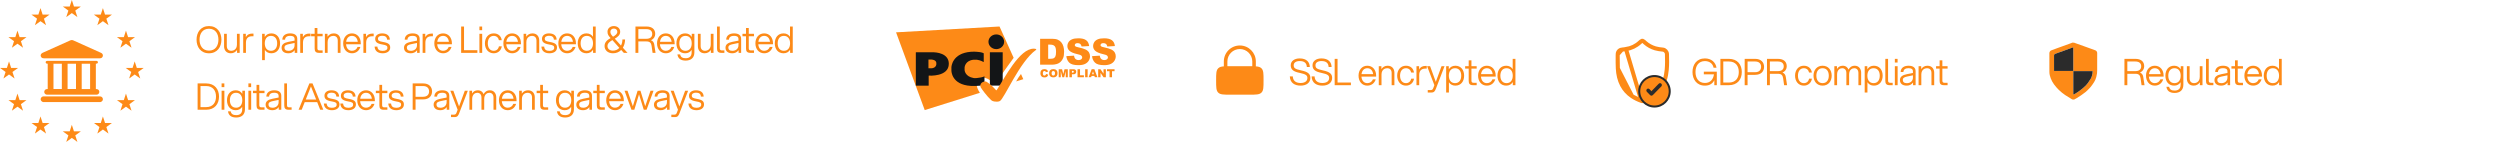 <svg width="615" height="35" viewBox="0 0 615 35" fill="none" xmlns="http://www.w3.org/2000/svg">
<path d="M51.411 13.108C49.368 13.108 48.351 11.551 48.351 9.76C48.351 7.969 49.368 6.412 51.411 6.412C53.445 6.412 54.471 7.969 54.471 9.76C54.471 11.551 53.445 13.108 51.411 13.108ZM49.089 9.76C49.089 11.218 49.818 12.451 51.411 12.451C52.995 12.451 53.733 11.218 53.733 9.76C53.733 8.302 52.995 7.069 51.411 7.069C49.818 7.069 49.089 8.302 49.089 9.76ZM55.794 11.317C55.794 12.037 56.163 12.496 56.91 12.496C57.352 12.496 58.288 12.226 58.288 10.939V8.32H58.962V13H58.315V12.28C58.008 12.748 57.505 13.108 56.785 13.108C55.623 13.108 55.12 12.271 55.12 11.389V8.32H55.794V11.317ZM59.827 13V8.32H60.475V9.148C60.853 8.446 61.429 8.266 62.005 8.266H62.356V8.923H61.978C61.186 8.923 60.511 9.301 60.502 10.489V13H59.827ZM64.477 8.32H65.125V9.094C65.458 8.545 65.998 8.212 66.736 8.212C68.131 8.212 68.896 9.265 68.896 10.66C68.896 12.055 68.131 13.108 66.736 13.108C66.016 13.108 65.485 12.793 65.152 12.271V14.8H64.477V8.32ZM65.134 10.66C65.134 11.713 65.638 12.496 66.664 12.496C67.681 12.496 68.185 11.713 68.185 10.66C68.185 9.607 67.681 8.824 66.664 8.824C65.638 8.824 65.134 9.607 65.134 10.66ZM72.496 13V12.343C72.091 12.91 71.524 13.108 70.939 13.108C69.895 13.108 69.274 12.604 69.274 11.74C69.274 10.921 69.895 10.498 70.966 10.291L72.469 9.994V9.625C72.469 9.031 72.073 8.815 71.38 8.815C70.786 8.815 70.156 9.013 70.12 9.76H69.445C69.472 8.644 70.39 8.212 71.38 8.212C72.568 8.212 73.126 8.734 73.126 9.562V13H72.496ZM69.976 11.722C69.976 12.181 70.273 12.505 70.966 12.505C71.713 12.505 72.469 12.082 72.469 11.11V10.57L71.056 10.867C70.39 11.011 69.976 11.173 69.976 11.722ZM73.856 13V8.32H74.504V9.148C74.882 8.446 75.458 8.266 76.034 8.266H76.385V8.923H76.007C75.215 8.923 74.54 9.301 74.531 10.489V13H73.856ZM77.405 6.88H78.08V8.32H79.367V8.914H78.08V11.857C78.08 12.226 78.215 12.406 78.593 12.406H79.367V13H78.476C77.657 13 77.405 12.631 77.405 11.929V8.914H76.532V8.32H77.405V6.88ZM83.089 10.003C83.089 9.283 82.72 8.824 81.973 8.824C81.532 8.824 80.596 9.094 80.596 10.381V13H79.921V8.32H80.569V9.04C80.875 8.572 81.379 8.212 82.099 8.212C83.26 8.212 83.764 9.049 83.764 9.931V13H83.089V10.003ZM86.581 13.108C85.258 13.108 84.421 12.055 84.421 10.66C84.421 9.265 85.258 8.212 86.581 8.212C87.913 8.212 88.75 9.265 88.75 10.66V10.894H85.132C85.204 11.83 85.708 12.496 86.581 12.496C87.238 12.496 87.742 12.136 87.958 11.551H88.651C88.363 12.487 87.607 13.108 86.581 13.108ZM85.15 10.282H88.012C87.904 9.427 87.418 8.824 86.581 8.824C85.753 8.824 85.258 9.427 85.15 10.282ZM89.397 13V8.32H90.045V9.148C90.423 8.446 90.999 8.266 91.575 8.266H91.926V8.923H91.548C90.756 8.923 90.081 9.301 90.072 10.489V13H89.397ZM94.134 13.108C93 13.108 92.208 12.577 92.154 11.47H92.838C92.901 12.217 93.342 12.514 94.134 12.514C94.845 12.514 95.304 12.253 95.304 11.758C95.304 11.317 95.142 11.119 94.071 10.948C92.658 10.714 92.298 10.264 92.298 9.526C92.298 8.725 93.009 8.212 94.008 8.212C95.187 8.212 95.88 8.779 95.898 9.76H95.223C95.187 9.04 94.701 8.797 94.008 8.797C93.432 8.797 92.973 9.049 92.973 9.517C92.973 9.985 93.225 10.147 94.251 10.327C95.619 10.561 95.988 10.957 95.988 11.713C95.988 12.622 95.178 13.108 94.134 13.108ZM102.607 13V12.343C102.202 12.91 101.635 13.108 101.05 13.108C100.006 13.108 99.385 12.604 99.385 11.74C99.385 10.921 100.006 10.498 101.077 10.291L102.58 9.994V9.625C102.58 9.031 102.184 8.815 101.491 8.815C100.897 8.815 100.267 9.013 100.231 9.76H99.556C99.583 8.644 100.501 8.212 101.491 8.212C102.679 8.212 103.237 8.734 103.237 9.562V13H102.607ZM100.087 11.722C100.087 12.181 100.384 12.505 101.077 12.505C101.824 12.505 102.58 12.082 102.58 11.11V10.57L101.167 10.867C100.501 11.011 100.087 11.173 100.087 11.722ZM103.967 13V8.32H104.615V9.148C104.993 8.446 105.569 8.266 106.145 8.266H106.496V8.923H106.118C105.326 8.923 104.651 9.301 104.642 10.489V13H103.967ZM109.001 13.108C107.678 13.108 106.841 12.055 106.841 10.66C106.841 9.265 107.678 8.212 109.001 8.212C110.333 8.212 111.17 9.265 111.17 10.66V10.894H107.552C107.624 11.83 108.128 12.496 109.001 12.496C109.658 12.496 110.162 12.136 110.378 11.551H111.071C110.783 12.487 110.027 13.108 109.001 13.108ZM107.57 10.282H110.432C110.324 9.427 109.838 8.824 109.001 8.824C108.173 8.824 107.678 9.427 107.57 10.282ZM113.44 13V6.52H114.151V12.352H117.436V13H113.44ZM117.935 13V8.32H118.619V13H117.935ZM117.935 7.429V6.52H118.61V7.429H117.935ZM121.449 13.108C120.126 13.108 119.289 12.055 119.289 10.66C119.289 9.265 120.126 8.212 121.449 8.212C122.574 8.212 123.285 8.896 123.429 9.886H122.736C122.601 9.247 122.133 8.824 121.449 8.824C120.504 8.824 120 9.607 120 10.66C120 11.713 120.504 12.496 121.449 12.496C122.142 12.496 122.61 12.064 122.736 11.398H123.438C123.294 12.406 122.511 13.108 121.449 13.108ZM125.989 13.108C124.666 13.108 123.829 12.055 123.829 10.66C123.829 9.265 124.666 8.212 125.989 8.212C127.321 8.212 128.158 9.265 128.158 10.66V10.894H124.54C124.612 11.83 125.116 12.496 125.989 12.496C126.646 12.496 127.15 12.136 127.366 11.551H128.059C127.771 12.487 127.015 13.108 125.989 13.108ZM124.558 10.282H127.42C127.312 9.427 126.826 8.824 125.989 8.824C125.161 8.824 124.666 9.427 124.558 10.282ZM131.972 10.003C131.972 9.283 131.603 8.824 130.856 8.824C130.415 8.824 129.479 9.094 129.479 10.381V13H128.804V8.32H129.452V9.04C129.758 8.572 130.262 8.212 130.982 8.212C132.143 8.212 132.647 9.049 132.647 9.931V13H131.972V10.003ZM135.167 13.108C134.033 13.108 133.241 12.577 133.187 11.47H133.871C133.934 12.217 134.375 12.514 135.167 12.514C135.878 12.514 136.337 12.253 136.337 11.758C136.337 11.317 136.175 11.119 135.104 10.948C133.691 10.714 133.331 10.264 133.331 9.526C133.331 8.725 134.042 8.212 135.041 8.212C136.22 8.212 136.913 8.779 136.931 9.76H136.256C136.22 9.04 135.734 8.797 135.041 8.797C134.465 8.797 134.006 9.049 134.006 9.517C134.006 9.985 134.258 10.147 135.284 10.327C136.652 10.561 137.021 10.957 137.021 11.713C137.021 12.622 136.211 13.108 135.167 13.108ZM139.512 13.108C138.189 13.108 137.352 12.055 137.352 10.66C137.352 9.265 138.189 8.212 139.512 8.212C140.844 8.212 141.681 9.265 141.681 10.66V10.894H138.063C138.135 11.83 138.639 12.496 139.512 12.496C140.169 12.496 140.673 12.136 140.889 11.551H141.582C141.294 12.487 140.538 13.108 139.512 13.108ZM138.081 10.282H140.943C140.835 9.427 140.349 8.824 139.512 8.824C138.684 8.824 138.189 9.427 138.081 10.282ZM146.54 13H145.892V12.226C145.559 12.775 145.019 13.108 144.281 13.108C142.886 13.108 142.121 12.055 142.121 10.66C142.121 9.265 142.886 8.212 144.281 8.212C145.001 8.212 145.532 8.527 145.865 9.049V6.52H146.54V13ZM142.832 10.66C142.832 11.713 143.336 12.496 144.353 12.496C145.379 12.496 145.883 11.713 145.883 10.66C145.883 9.607 145.379 8.824 144.353 8.824C143.336 8.824 142.832 9.607 142.832 10.66ZM150.782 13.108C149.477 13.108 148.721 12.298 148.721 11.326C148.721 10.327 149.45 9.796 150.206 9.364C149.738 8.851 149.441 8.518 149.441 7.816C149.441 6.916 150.179 6.412 151.007 6.412C151.826 6.412 152.564 6.916 152.564 7.816C152.564 8.635 151.934 9.103 151.241 9.517L152.762 11.209C152.987 10.777 153.113 10.264 153.113 9.706H153.77C153.752 10.48 153.563 11.182 153.23 11.74L154.364 13H153.455L152.816 12.289C152.312 12.802 151.628 13.108 150.782 13.108ZM149.441 11.326C149.441 11.92 149.882 12.46 150.782 12.46C151.412 12.46 151.961 12.208 152.357 11.776L150.647 9.859C149.999 10.246 149.441 10.651 149.441 11.326ZM150.152 7.816C150.152 8.284 150.377 8.563 150.8 9.031C151.385 8.698 151.862 8.356 151.862 7.816C151.862 7.33 151.484 7.024 151.007 7.024C150.521 7.024 150.152 7.33 150.152 7.816ZM156.323 13V6.52H158.978C160.472 6.52 161.183 7.24 161.183 8.356C161.183 8.977 160.859 9.562 160.13 9.895C160.625 10.066 160.868 10.444 160.949 10.966L161.264 13H160.535L160.292 11.29C160.184 10.525 159.824 10.192 159.014 10.192H157.034V13H156.323ZM157.034 9.544H158.978C159.986 9.544 160.445 9.076 160.445 8.356C160.445 7.636 159.986 7.168 158.978 7.168H157.034V9.544ZM163.79 13.108C162.467 13.108 161.63 12.055 161.63 10.66C161.63 9.265 162.467 8.212 163.79 8.212C165.122 8.212 165.959 9.265 165.959 10.66V10.894H162.341C162.413 11.83 162.917 12.496 163.79 12.496C164.447 12.496 164.951 12.136 165.167 11.551H165.86C165.572 12.487 164.816 13.108 163.79 13.108ZM162.359 10.282H165.221C165.113 9.427 164.627 8.824 163.79 8.824C162.962 8.824 162.467 9.427 162.359 10.282ZM168.658 14.908C167.416 14.908 166.759 14.332 166.651 13.387H167.317C167.425 14.053 167.902 14.323 168.658 14.323C169.432 14.323 170.143 14.008 170.143 12.883V12.271C169.81 12.793 169.279 13.108 168.559 13.108C167.164 13.108 166.399 12.055 166.399 10.66C166.399 9.265 167.164 8.212 168.559 8.212C169.297 8.212 169.837 8.545 170.17 9.094V8.32H170.818V12.883C170.818 14.269 169.909 14.908 168.658 14.908ZM167.11 10.66C167.11 11.713 167.614 12.496 168.631 12.496C169.657 12.496 170.161 11.713 170.161 10.66C170.161 9.607 169.657 8.824 168.631 8.824C167.614 8.824 167.11 9.607 167.11 10.66ZM172.357 11.317C172.357 12.037 172.726 12.496 173.473 12.496C173.914 12.496 174.85 12.226 174.85 10.939V8.32H175.525V13H174.877V12.28C174.571 12.748 174.067 13.108 173.347 13.108C172.186 13.108 171.682 12.271 171.682 11.389V8.32H172.357V11.317ZM176.389 6.52H177.064V11.857C177.064 12.226 177.199 12.406 177.577 12.406H178.198V13H177.46C176.641 13 176.389 12.631 176.389 11.929V6.52ZM181.692 13V12.343C181.287 12.91 180.72 13.108 180.135 13.108C179.091 13.108 178.47 12.604 178.47 11.74C178.47 10.921 179.091 10.498 180.162 10.291L181.665 9.994V9.625C181.665 9.031 181.269 8.815 180.576 8.815C179.982 8.815 179.352 9.013 179.316 9.76H178.641C178.668 8.644 179.586 8.212 180.576 8.212C181.764 8.212 182.322 8.734 182.322 9.562V13H181.692ZM179.172 11.722C179.172 12.181 179.469 12.505 180.162 12.505C180.909 12.505 181.665 12.082 181.665 11.11V10.57L180.252 10.867C179.586 11.011 179.172 11.173 179.172 11.722ZM183.52 6.88H184.195V8.32H185.482V8.914H184.195V11.857C184.195 12.226 184.33 12.406 184.708 12.406H185.482V13H184.591C183.772 13 183.52 12.631 183.52 11.929V8.914H182.647V8.32H183.52V6.88ZM187.99 13.108C186.667 13.108 185.83 12.055 185.83 10.66C185.83 9.265 186.667 8.212 187.99 8.212C189.322 8.212 190.159 9.265 190.159 10.66V10.894H186.541C186.613 11.83 187.117 12.496 187.99 12.496C188.647 12.496 189.151 12.136 189.367 11.551H190.06C189.772 12.487 189.016 13.108 187.99 13.108ZM186.559 10.282H189.421C189.313 9.427 188.827 8.824 187.99 8.824C187.162 8.824 186.667 9.427 186.559 10.282ZM195.017 13H194.369V12.226C194.036 12.775 193.496 13.108 192.758 13.108C191.363 13.108 190.598 12.055 190.598 10.66C190.598 9.265 191.363 8.212 192.758 8.212C193.478 8.212 194.009 8.527 194.342 9.049V6.52H195.017V13ZM191.309 10.66C191.309 11.713 191.813 12.496 192.83 12.496C193.856 12.496 194.36 11.713 194.36 10.66C194.36 9.607 193.856 8.824 192.83 8.824C191.813 8.824 191.309 9.607 191.309 10.66ZM48.612 27V20.52H50.691C52.842 20.52 53.877 21.969 53.877 23.76C53.877 25.551 52.842 27 50.691 27H48.612ZM49.323 26.352H50.691C52.392 26.352 53.139 25.218 53.139 23.76C53.139 22.302 52.392 21.168 50.691 21.168H49.323V26.352ZM54.513 27V22.32H55.197V27H54.513ZM54.513 21.429V20.52H55.188V21.429H54.513ZM58.099 28.908C56.857 28.908 56.2 28.332 56.092 27.387H56.758C56.866 28.053 57.343 28.323 58.099 28.323C58.873 28.323 59.584 28.008 59.584 26.883V26.271C59.251 26.793 58.72 27.108 58 27.108C56.605 27.108 55.84 26.055 55.84 24.66C55.84 23.265 56.605 22.212 58 22.212C58.738 22.212 59.278 22.545 59.611 23.094V22.32H60.259V26.883C60.259 28.269 59.35 28.908 58.099 28.908ZM56.551 24.66C56.551 25.713 57.055 26.496 58.072 26.496C59.098 26.496 59.602 25.713 59.602 24.66C59.602 23.607 59.098 22.824 58.072 22.824C57.055 22.824 56.551 23.607 56.551 24.66ZM61.105 27V22.32H61.789V27H61.105ZM61.105 21.429V20.52H61.78V21.429H61.105ZM63.108 20.88H63.783V22.32H65.07V22.914H63.783V25.857C63.783 26.226 63.918 26.406 64.296 26.406H65.07V27H64.179C63.36 27 63.108 26.631 63.108 25.929V22.914H62.235V22.32H63.108V20.88ZM68.567 27V26.343C68.162 26.91 67.595 27.108 67.01 27.108C65.966 27.108 65.345 26.604 65.345 25.74C65.345 24.921 65.966 24.498 67.037 24.291L68.54 23.994V23.625C68.54 23.031 68.144 22.815 67.451 22.815C66.857 22.815 66.227 23.013 66.191 23.76H65.516C65.543 22.644 66.461 22.212 67.451 22.212C68.639 22.212 69.197 22.734 69.197 23.562V27H68.567ZM66.047 25.722C66.047 26.181 66.344 26.505 67.037 26.505C67.784 26.505 68.54 26.082 68.54 25.11V24.57L67.127 24.867C66.461 25.011 66.047 25.173 66.047 25.722ZM69.927 20.52H70.602V25.857C70.602 26.226 70.737 26.406 71.115 26.406H71.736V27H70.998C70.179 27 69.927 26.631 69.927 25.929V20.52ZM78.771 27L78.024 25.119H74.964L74.217 27H73.452L76.107 20.52H76.881L79.536 27H78.771ZM75.216 24.48H77.772L76.494 21.258L75.216 24.48ZM81.653 27.108C80.519 27.108 79.727 26.577 79.672 25.47H80.356C80.419 26.217 80.861 26.514 81.653 26.514C82.364 26.514 82.823 26.253 82.823 25.758C82.823 25.317 82.66 25.119 81.59 24.948C80.177 24.714 79.817 24.264 79.817 23.526C79.817 22.725 80.528 22.212 81.526 22.212C82.706 22.212 83.398 22.779 83.416 23.76H82.742C82.706 23.04 82.219 22.797 81.526 22.797C80.951 22.797 80.492 23.049 80.492 23.517C80.492 23.985 80.743 24.147 81.769 24.327C83.138 24.561 83.507 24.957 83.507 25.713C83.507 26.622 82.697 27.108 81.653 27.108ZM85.7 27.108C84.566 27.108 83.774 26.577 83.72 25.47H84.404C84.467 26.217 84.908 26.514 85.7 26.514C86.411 26.514 86.87 26.253 86.87 25.758C86.87 25.317 86.708 25.119 85.637 24.948C84.224 24.714 83.864 24.264 83.864 23.526C83.864 22.725 84.575 22.212 85.574 22.212C86.753 22.212 87.446 22.779 87.464 23.76H86.789C86.753 23.04 86.267 22.797 85.574 22.797C84.998 22.797 84.539 23.049 84.539 23.517C84.539 23.985 84.791 24.147 85.817 24.327C87.185 24.561 87.554 24.957 87.554 25.713C87.554 26.622 86.744 27.108 85.7 27.108ZM90.045 27.108C88.722 27.108 87.885 26.055 87.885 24.66C87.885 23.265 88.722 22.212 90.045 22.212C91.377 22.212 92.214 23.265 92.214 24.66V24.894H88.596C88.668 25.83 89.172 26.496 90.045 26.496C90.702 26.496 91.206 26.136 91.422 25.551H92.115C91.827 26.487 91.071 27.108 90.045 27.108ZM88.614 24.282H91.476C91.368 23.427 90.882 22.824 90.045 22.824C89.217 22.824 88.722 23.427 88.614 24.282ZM93.329 20.88H94.004V22.32H95.291V22.914H94.004V25.857C94.004 26.226 94.139 26.406 94.517 26.406H95.291V27H94.4C93.581 27 93.329 26.631 93.329 25.929V22.914H92.456V22.32H93.329V20.88ZM97.501 27.108C96.367 27.108 95.575 26.577 95.521 25.47H96.205C96.268 26.217 96.709 26.514 97.501 26.514C98.212 26.514 98.671 26.253 98.671 25.758C98.671 25.317 98.509 25.119 97.438 24.948C96.025 24.714 95.665 24.264 95.665 23.526C95.665 22.725 96.376 22.212 97.375 22.212C98.554 22.212 99.247 22.779 99.265 23.76H98.59C98.554 23.04 98.068 22.797 97.375 22.797C96.799 22.797 96.34 23.049 96.34 23.517C96.34 23.985 96.592 24.147 97.618 24.327C98.986 24.561 99.355 24.957 99.355 25.713C99.355 26.622 98.545 27.108 97.501 27.108ZM101.516 27V20.52H104.081C105.584 20.52 106.286 21.411 106.286 22.482C106.286 23.562 105.584 24.453 104.081 24.453H102.227V27H101.516ZM102.227 23.805H104.081C105.098 23.805 105.557 23.238 105.557 22.482C105.557 21.735 105.098 21.168 104.081 21.168H102.227V23.805ZM109.895 27V26.343C109.49 26.91 108.923 27.108 108.338 27.108C107.294 27.108 106.673 26.604 106.673 25.74C106.673 24.921 107.294 24.498 108.365 24.291L109.868 23.994V23.625C109.868 23.031 109.472 22.815 108.779 22.815C108.185 22.815 107.555 23.013 107.519 23.76H106.844C106.871 22.644 107.789 22.212 108.779 22.212C109.967 22.212 110.525 22.734 110.525 23.562V27H109.895ZM107.375 25.722C107.375 26.181 107.672 26.505 108.365 26.505C109.112 26.505 109.868 26.082 109.868 25.11V24.57L108.455 24.867C107.789 25.011 107.375 25.173 107.375 25.722ZM110.948 28.8V28.206H111.641C112.082 28.206 112.19 28.026 112.343 27.621L112.577 26.991L110.786 22.32H111.524L112.928 26.181L114.341 22.32H115.079L112.982 27.792C112.766 28.359 112.568 28.8 111.884 28.8H110.948ZM121.4 24.003C121.4 23.283 121.013 22.824 120.383 22.824C119.942 22.824 119.114 23.094 119.114 24.381V27H118.439V24.003C118.439 23.283 118.052 22.824 117.422 22.824C116.981 22.824 116.153 23.094 116.153 24.381V27H115.478V22.32H116.126V23.022C116.387 22.563 116.837 22.212 117.548 22.212C118.277 22.212 118.754 22.617 118.97 23.166C119.24 22.635 119.726 22.212 120.509 22.212C121.553 22.212 122.075 23.049 122.075 23.931V27H121.4V24.003ZM124.898 27.108C123.575 27.108 122.738 26.055 122.738 24.66C122.738 23.265 123.575 22.212 124.898 22.212C126.23 22.212 127.067 23.265 127.067 24.66V24.894H123.449C123.521 25.83 124.025 26.496 124.898 26.496C125.555 26.496 126.059 26.136 126.275 25.551H126.968C126.68 26.487 125.924 27.108 124.898 27.108ZM123.467 24.282H126.329C126.221 23.427 125.735 22.824 124.898 22.824C124.07 22.824 123.575 23.427 123.467 24.282ZM130.881 24.003C130.881 23.283 130.512 22.824 129.765 22.824C129.324 22.824 128.388 23.094 128.388 24.381V27H127.713V22.32H128.361V23.04C128.667 22.572 129.171 22.212 129.891 22.212C131.052 22.212 131.556 23.049 131.556 23.931V27H130.881V24.003ZM132.888 20.88H133.563V22.32H134.85V22.914H133.563V25.857C133.563 26.226 133.698 26.406 134.076 26.406H134.85V27H133.959C133.14 27 132.888 26.631 132.888 25.929V22.914H132.015V22.32H132.888V20.88ZM139.026 28.908C137.784 28.908 137.127 28.332 137.019 27.387H137.685C137.793 28.053 138.27 28.323 139.026 28.323C139.8 28.323 140.511 28.008 140.511 26.883V26.271C140.178 26.793 139.647 27.108 138.927 27.108C137.532 27.108 136.767 26.055 136.767 24.66C136.767 23.265 137.532 22.212 138.927 22.212C139.665 22.212 140.205 22.545 140.538 23.094V22.32H141.186V26.883C141.186 28.269 140.277 28.908 139.026 28.908ZM137.478 24.66C137.478 25.713 137.982 26.496 138.999 26.496C140.025 26.496 140.529 25.713 140.529 24.66C140.529 23.607 140.025 22.824 138.999 22.824C137.982 22.824 137.478 23.607 137.478 24.66ZM144.993 27V26.343C144.588 26.91 144.021 27.108 143.436 27.108C142.392 27.108 141.771 26.604 141.771 25.74C141.771 24.921 142.392 24.498 143.463 24.291L144.966 23.994V23.625C144.966 23.031 144.57 22.815 143.877 22.815C143.283 22.815 142.653 23.013 142.617 23.76H141.942C141.969 22.644 142.887 22.212 143.877 22.212C145.065 22.212 145.623 22.734 145.623 23.562V27H144.993ZM142.473 25.722C142.473 26.181 142.77 26.505 143.463 26.505C144.21 26.505 144.966 26.082 144.966 25.11V24.57L143.553 24.867C142.887 25.011 142.473 25.173 142.473 25.722ZM146.821 20.88H147.496V22.32H148.783V22.914H147.496V25.857C147.496 26.226 147.631 26.406 148.009 26.406H148.783V27H147.892C147.073 27 146.821 26.631 146.821 25.929V22.914H145.948V22.32H146.821V20.88ZM151.29 27.108C149.967 27.108 149.13 26.055 149.13 24.66C149.13 23.265 149.967 22.212 151.29 22.212C152.622 22.212 153.459 23.265 153.459 24.66V24.894H149.841C149.913 25.83 150.417 26.496 151.29 26.496C151.947 26.496 152.451 26.136 152.667 25.551H153.36C153.072 26.487 152.316 27.108 151.29 27.108ZM149.859 24.282H152.721C152.613 23.427 152.127 22.824 151.29 22.824C150.462 22.824 149.967 23.427 149.859 24.282ZM158.363 27L157.202 23.202L156.041 27H155.339L153.638 22.32H154.367L155.681 26.145L156.851 22.32H157.553L158.723 26.136L160.028 22.32H160.766L159.056 27H158.363ZM164.094 27V26.343C163.689 26.91 163.122 27.108 162.537 27.108C161.493 27.108 160.872 26.604 160.872 25.74C160.872 24.921 161.493 24.498 162.564 24.291L164.067 23.994V23.625C164.067 23.031 163.671 22.815 162.978 22.815C162.384 22.815 161.754 23.013 161.718 23.76H161.043C161.07 22.644 161.988 22.212 162.978 22.212C164.166 22.212 164.724 22.734 164.724 23.562V27H164.094ZM161.574 25.722C161.574 26.181 161.871 26.505 162.564 26.505C163.311 26.505 164.067 26.082 164.067 25.11V24.57L162.654 24.867C161.988 25.011 161.574 25.173 161.574 25.722ZM165.148 28.8V28.206H165.841C166.282 28.206 166.39 28.026 166.543 27.621L166.777 26.991L164.986 22.32H165.724L167.128 26.181L168.541 22.32H169.279L167.182 27.792C166.966 28.359 166.768 28.8 166.084 28.8H165.148ZM171.333 27.108C170.199 27.108 169.407 26.577 169.353 25.47H170.037C170.1 26.217 170.541 26.514 171.333 26.514C172.044 26.514 172.503 26.253 172.503 25.758C172.503 25.317 172.341 25.119 171.27 24.948C169.857 24.714 169.497 24.264 169.497 23.526C169.497 22.725 170.208 22.212 171.207 22.212C172.386 22.212 173.079 22.779 173.097 23.76H172.422C172.386 23.04 171.9 22.797 171.207 22.797C170.631 22.797 170.172 23.049 170.172 23.517C170.172 23.985 170.424 24.147 171.45 24.327C172.818 24.561 173.187 24.957 173.187 25.713C173.187 26.622 172.377 27.108 171.333 27.108Z" fill="#FD8A17"/>
<path d="M17.67 0L18.194 1.608H19.888L18.517 2.602L19.041 4.211L17.67 3.217L16.298 4.211L16.823 2.602L15.451 1.608H17.146L17.67 0Z" fill="#FD8A17"/>
<path d="M17.67 30.704L18.194 32.313H19.888L18.517 33.307L19.041 34.915L17.67 33.921L16.298 34.915L16.823 33.307L15.451 32.313H17.146L17.67 30.704Z" fill="#FD8A17"/>
<path d="M25.314 1.99L25.838 3.599H27.533L26.162 4.593L26.686 6.201L25.314 5.207L23.943 6.201L24.467 4.593L23.096 3.599H24.79L25.314 1.99Z" fill="#FD8A17"/>
<path d="M9.961 1.99L10.484 3.599H12.178L10.808 4.593L11.331 6.201L9.961 5.207L8.589 6.201L9.114 4.593L7.742 3.599H9.437L9.961 1.99Z" fill="#FD8A17"/>
<path d="M25.314 28.644L25.838 30.253H27.533L26.162 31.247L26.686 32.855L25.314 31.86L23.943 32.855L24.467 31.247L23.096 30.253H24.79L25.314 28.644Z" fill="#FD8A17"/>
<path d="M9.961 28.644L10.484 30.253H12.178L10.808 31.247L11.331 32.855L9.961 31.86L8.589 32.855L9.114 31.247L7.742 30.253H9.437L9.961 28.644Z" fill="#FD8A17"/>
<path d="M4.297 7.532L4.82 9.14H6.514L5.144 10.134L5.667 11.742L4.297 10.749L2.925 11.742L3.449 10.134L2.078 9.14H3.773L4.297 7.532Z" fill="#FD8A17"/>
<path d="M2.219 15.102L2.742 16.71H4.436L3.066 17.705L3.589 19.314L2.219 18.32L0.847 19.314L1.371 17.705L0 16.71H1.695L2.219 15.102Z" fill="#FD8A17"/>
<path d="M33.133 15.102L33.657 16.71H35.352L33.981 17.705L34.505 19.314L33.133 18.32L31.763 19.314L32.286 17.705L30.916 16.71H32.611L33.133 15.102Z" fill="#FD8A17"/>
<path d="M30.986 7.532L31.509 9.14H33.204L31.834 10.134L32.356 11.742L30.986 10.749L29.615 11.742L30.139 10.134L28.768 9.14H30.462L30.986 7.532Z" fill="#FD8A17"/>
<path d="M4.297 23.023L4.82 24.631H6.514L5.144 25.625L5.667 27.233L4.297 26.24L2.925 27.233L3.449 25.625L2.078 24.631H3.773L4.297 23.023Z" fill="#FD8A17"/>
<path d="M30.986 23.023L31.509 24.631H33.204L31.834 25.625L32.356 27.233L30.986 26.24L29.615 27.233L30.139 25.625L28.768 24.631H30.462L30.986 23.023Z" fill="#FD8A17"/>
<path d="M10.013 13.531C10.093 13.232 10.302 13.069 10.578 12.947C12.811 11.951 15.041 10.948 17.269 9.943C17.539 9.821 17.786 9.823 18.056 9.945C20.325 10.969 22.597 11.986 24.868 13.006C25.19 13.151 25.363 13.454 25.302 13.772C25.238 14.111 24.968 14.332 24.603 14.344C24.568 14.345 24.533 14.344 24.499 14.344C19.938 14.344 15.377 14.343 10.817 14.347C10.553 14.347 10.32 14.292 10.158 14.071C10.098 13.989 10.06 13.891 10.012 13.801C10.013 13.71 10.013 13.621 10.013 13.531Z" fill="#FD8A17"/>
<path d="M10.014 24.269C10.055 24.185 10.085 24.095 10.137 24.018C10.293 23.787 10.526 23.709 10.796 23.71C11.732 23.711 12.668 23.71 13.605 23.71C17.225 23.71 20.845 23.71 24.467 23.711C24.581 23.711 24.698 23.717 24.807 23.745C25.095 23.819 25.3 24.092 25.309 24.395C25.318 24.676 25.13 24.951 24.857 25.052C24.811 25.069 24.763 25.086 24.717 25.103C20.005 25.103 15.293 25.103 10.581 25.103C10.296 25.01 10.1 24.827 10.014 24.536C10.014 24.448 10.014 24.359 10.014 24.269Z" fill="#FD8A17"/>
<path d="M23.579 21.894C23.712 21.911 23.829 21.912 23.938 21.943C24.255 22.031 24.465 22.339 24.433 22.653C24.396 23.009 24.143 23.263 23.796 23.29C23.737 23.294 23.676 23.296 23.617 23.296C19.643 23.296 15.669 23.296 11.694 23.294C11.595 23.294 11.494 23.293 11.398 23.269C11.069 23.186 10.848 22.867 10.885 22.542C10.924 22.189 11.197 21.929 11.549 21.914C11.609 21.911 11.667 21.914 11.737 21.914C11.737 19.829 11.737 17.754 11.737 15.674C11.659 15.666 11.586 15.663 11.513 15.65C11.352 15.622 11.239 15.489 11.235 15.328C11.23 15.164 11.331 15.028 11.492 14.992C11.559 14.976 11.63 14.97 11.699 14.97C15.673 14.969 19.647 14.969 23.622 14.969C23.641 14.969 23.662 14.969 23.681 14.969C23.925 14.976 24.084 15.111 24.086 15.316C24.089 15.514 23.942 15.645 23.7 15.662C23.662 15.665 23.623 15.669 23.579 15.673C23.579 17.752 23.579 19.823 23.579 21.894ZM18.697 21.902C18.697 19.823 18.697 17.752 18.697 15.673C18.003 15.673 17.314 15.673 16.626 15.673C16.626 17.754 16.626 19.826 16.626 21.902C17.319 21.902 18.003 21.902 18.697 21.902ZM22.166 21.903C22.166 19.82 22.166 17.747 22.166 15.674C21.47 15.674 20.786 15.674 20.099 15.674C20.099 17.756 20.099 19.826 20.099 21.903C20.791 21.903 21.471 21.903 22.166 21.903ZM15.212 21.902C15.212 19.82 15.212 17.747 15.212 15.672C14.518 15.672 13.838 15.672 13.155 15.672C13.155 17.754 13.155 19.827 13.155 21.902C13.848 21.902 14.528 21.902 15.212 21.902Z" fill="#FD8A17"/>
<g clip-path="url(#clip0_8336_6081)">
<path d="M257.328 18.197L257.868 18.359C257.832 18.511 257.778 18.636 257.697 18.735C257.616 18.833 257.526 18.914 257.409 18.959C257.292 19.012 257.148 19.039 256.967 19.039C256.751 19.039 256.58 19.012 256.436 18.95C256.301 18.887 256.184 18.779 256.085 18.618C255.986 18.466 255.932 18.26 255.932 18.018C255.932 17.696 256.022 17.445 256.193 17.266C256.364 17.087 256.616 17.006 256.931 17.006C257.184 17.006 257.373 17.06 257.517 17.159C257.661 17.257 257.769 17.409 257.832 17.624L257.292 17.741C257.274 17.678 257.256 17.633 257.229 17.606C257.193 17.562 257.156 17.526 257.102 17.499C257.048 17.472 256.994 17.463 256.94 17.463C256.805 17.463 256.697 17.517 256.625 17.633C256.571 17.714 256.544 17.848 256.544 18.018C256.544 18.233 256.58 18.385 256.643 18.466C256.706 18.547 256.805 18.591 256.922 18.591C257.039 18.591 257.13 18.556 257.184 18.493C257.256 18.412 257.301 18.323 257.328 18.197Z" fill="#FD8A17"/>
<path d="M258.086 18.018C258.086 17.696 258.176 17.445 258.356 17.266C258.536 17.087 258.788 16.998 259.113 16.998C259.446 16.998 259.698 17.087 259.878 17.257C260.058 17.436 260.148 17.678 260.148 18C260.148 18.233 260.112 18.421 260.031 18.565C259.95 18.708 259.842 18.824 259.689 18.905C259.545 18.986 259.356 19.03 259.14 19.03C258.915 19.03 258.734 18.994 258.581 18.923C258.437 18.851 258.32 18.744 258.221 18.583C258.122 18.421 258.086 18.251 258.086 18.018ZM258.698 18.018C258.698 18.215 258.734 18.359 258.806 18.448C258.878 18.538 258.978 18.583 259.113 18.583C259.248 18.583 259.347 18.538 259.419 18.457C259.491 18.368 259.527 18.215 259.527 18C259.527 17.812 259.491 17.678 259.41 17.598C259.338 17.508 259.23 17.472 259.104 17.472C258.978 17.472 258.878 17.517 258.806 17.607C258.734 17.678 258.698 17.821 258.698 18.018Z" fill="#FD8A17"/>
<path d="M260.463 17.033H261.265L261.571 18.233L261.877 17.033H262.679V19.003H262.175V17.499L261.787 19.003H261.337L260.95 17.499V19.003H260.445V17.033H260.463Z" fill="#FD8A17"/>
<path d="M263.074 17.033H264.092C264.317 17.033 264.479 17.086 264.587 17.194C264.695 17.301 264.749 17.445 264.749 17.642C264.749 17.839 264.686 18 264.569 18.107C264.452 18.224 264.263 18.277 264.02 18.277H263.687V19.012H263.074V17.033ZM263.687 17.875H263.84C263.957 17.875 264.038 17.857 264.092 17.812C264.137 17.767 264.164 17.722 264.164 17.66C264.164 17.597 264.146 17.543 264.101 17.498C264.056 17.454 263.984 17.436 263.867 17.436H263.696V17.875H263.687Z" fill="#FD8A17"/>
<path d="M265.074 17.033H265.687V18.52H266.641V19.003H265.074V17.033Z" fill="#FD8A17"/>
<path d="M266.947 17.033H267.56V19.003H266.947V17.033Z" fill="#FD8A17"/>
<path d="M269.217 18.673H268.523L268.424 18.995H267.803L268.55 17.025H269.217L269.964 18.995H269.325L269.217 18.673ZM269.091 18.252L268.875 17.544L268.658 18.252H269.091Z" fill="#FD8A17"/>
<path d="M270.152 17.033H270.72L271.467 18.126V17.033H272.044V19.003H271.467L270.729 17.92V19.003H270.152V17.033Z" fill="#FD8A17"/>
<path d="M272.314 17.033H274.179V17.517H273.557V19.003H272.945V17.517H272.323V17.033H272.314Z" fill="#FD8A17"/>
<path d="M249.961 20.033L251.735 19.478L251.159 18.206C250.736 18.735 250.312 19.415 249.961 20.033ZM249.358 14.221L245.881 6.52L220.43 7.953L227.482 27.081L241.054 22.827C240.189 21.591 239.874 20.123 240.874 19.406C241.991 18.6 243.675 19.532 244.746 20.848C245.782 19.129 248.691 15.126 249.358 14.221Z" fill="#FD8A17"/>
<path d="M245.087 12.086C246.15 12.086 247.015 11.28 247.015 10.277C247.015 9.274 246.15 8.468 245.087 8.468C244.025 8.468 243.16 9.274 243.16 10.277C243.16 11.271 244.025 12.086 245.087 12.086ZM243.511 12.865H246.664V21.059H243.511V12.865Z" fill="#131517"/>
<path d="M241.954 15.257C241.981 15.266 241.999 15.257 241.999 15.23V13.152C241.999 13.125 241.981 13.098 241.954 13.081C241.954 13.081 241.54 12.812 240.279 12.74C240.216 12.704 239.108 12.695 238.811 12.74C234.218 13.107 234.047 16.412 234.047 16.555V17.361C234.047 17.46 234.047 20.836 238.811 21.131C239.279 21.167 240.189 21.131 240.279 21.131C241.378 21.131 242.134 20.8 242.134 20.8C242.161 20.791 242.179 20.764 242.179 20.737V18.794C242.179 18.767 242.161 18.758 242.143 18.776C242.143 18.776 241.801 19.045 240.306 19.197C239.883 19.242 239.676 19.224 239.523 19.197C237.397 18.839 237.298 17.298 237.298 17.298C237.298 17.271 237.289 17.227 237.289 17.209V16.618C237.289 16.591 237.289 16.546 237.298 16.528C237.298 16.528 237.442 14.872 239.523 14.693H240.306C241.216 14.809 241.954 15.257 241.954 15.257Z" fill="#131517"/>
<path d="M225.293 21.032C225.293 21.058 225.311 21.076 225.338 21.076H228.409C228.436 21.076 228.454 21.058 228.454 21.032V18.649C228.454 18.623 228.472 18.605 228.499 18.605C228.499 18.605 233.408 18.954 233.408 15.685C233.408 13.097 230.327 12.82 229.319 12.864C229.301 12.864 225.338 12.864 225.338 12.864C225.311 12.864 225.293 12.882 225.293 12.909V21.032ZM228.4 16.787V14.646H229.157C229.157 14.646 230.246 14.691 230.336 15.435C230.354 15.488 230.354 15.855 230.336 15.873C230.192 16.742 229.247 16.787 229.247 16.787H228.4Z" fill="#131517"/>
<path d="M245.178 25.012C245.431 25.012 245.629 25.012 245.953 24.869C247.07 24.287 250.843 15.126 254.824 12.305C254.851 12.287 254.878 12.26 254.896 12.233C254.923 12.197 254.923 12.162 254.923 12.162C254.923 12.162 254.923 11.974 254.338 11.974C250.798 11.875 247.115 19.263 245.178 22.182C245.152 22.218 245.025 22.182 245.025 22.182C245.025 22.182 243.729 20.66 242.603 20.078C242.576 20.069 242.45 20.024 242.315 20.033C242.224 20.033 241.702 20.141 241.459 20.391C241.171 20.696 241.18 20.866 241.18 21.233C241.18 21.26 241.198 21.385 241.234 21.448C241.513 21.932 242.765 23.651 243.801 24.6C243.954 24.717 244.197 25.012 245.178 25.012Z" fill="#FD8A17"/>
<path d="M255.869 9.537H258.814C259.4 9.537 259.868 9.618 260.219 9.77C260.579 9.931 260.877 10.155 261.102 10.442C261.336 10.737 261.507 11.077 261.606 11.462C261.714 11.848 261.768 12.259 261.768 12.698C261.768 13.379 261.687 13.907 261.534 14.283C261.381 14.659 261.165 14.973 260.886 15.232C260.606 15.483 260.309 15.653 259.994 15.743C259.562 15.859 259.165 15.913 258.814 15.913H255.869V9.537ZM257.851 10.979V14.462H258.337C258.751 14.462 259.048 14.418 259.219 14.328C259.391 14.239 259.535 14.077 259.634 13.853C259.733 13.63 259.787 13.254 259.787 12.743C259.787 12.062 259.679 11.606 259.454 11.355C259.229 11.104 258.868 10.979 258.346 10.979H257.851Z" fill="#FD8A17"/>
<path d="M262.316 13.809L264.208 13.693C264.253 13.997 264.334 14.23 264.46 14.391C264.667 14.651 264.955 14.777 265.333 14.777C265.613 14.777 265.838 14.714 265.991 14.579C266.144 14.445 266.225 14.293 266.225 14.123C266.225 13.962 266.153 13.809 266.009 13.675C265.865 13.541 265.523 13.424 264.991 13.308C264.118 13.111 263.505 12.851 263.127 12.529C262.749 12.206 262.569 11.794 262.569 11.293C262.569 10.962 262.668 10.657 262.857 10.362C263.046 10.066 263.334 9.842 263.721 9.672C264.109 9.502 264.631 9.421 265.297 9.421C266.117 9.421 266.747 9.574 267.171 9.878C267.603 10.183 267.855 10.666 267.936 11.329L266.063 11.436C266.009 11.15 265.91 10.944 265.748 10.809C265.586 10.675 265.369 10.612 265.09 10.612C264.856 10.612 264.685 10.657 264.568 10.756C264.451 10.854 264.397 10.971 264.397 11.114C264.397 11.212 264.442 11.311 264.541 11.392C264.631 11.472 264.856 11.553 265.207 11.624C266.072 11.812 266.693 12 267.072 12.188C267.45 12.377 267.72 12.618 267.891 12.896C268.062 13.174 268.143 13.496 268.143 13.845C268.143 14.257 268.026 14.633 267.801 14.973C267.576 15.323 267.252 15.582 266.846 15.761C266.441 15.941 265.919 16.03 265.297 16.03C264.208 16.03 263.451 15.824 263.028 15.403C262.614 14.982 262.379 14.454 262.316 13.809Z" fill="#FD8A17"/>
<path d="M268.648 13.809L270.54 13.693C270.585 13.997 270.666 14.23 270.792 14.391C270.999 14.651 271.287 14.777 271.665 14.777C271.945 14.777 272.17 14.714 272.323 14.579C272.476 14.445 272.557 14.293 272.557 14.123C272.557 13.962 272.485 13.809 272.341 13.675C272.197 13.541 271.855 13.424 271.323 13.308C270.45 13.111 269.837 12.851 269.459 12.529C269.09 12.206 268.901 11.794 268.901 11.293C268.901 10.962 269 10.657 269.189 10.362C269.378 10.066 269.666 9.842 270.053 9.672C270.441 9.502 270.963 9.421 271.629 9.421C272.449 9.421 273.079 9.574 273.503 9.878C273.935 10.183 274.187 10.666 274.268 11.329L272.395 11.436C272.341 11.15 272.242 10.944 272.08 10.809C271.918 10.675 271.701 10.612 271.422 10.612C271.188 10.612 271.017 10.657 270.9 10.756C270.783 10.854 270.729 10.971 270.729 11.114C270.729 11.212 270.774 11.311 270.873 11.392C270.963 11.472 271.188 11.553 271.539 11.624C272.404 11.812 273.025 12 273.404 12.188C273.782 12.377 274.052 12.618 274.223 12.896C274.394 13.174 274.475 13.496 274.475 13.845C274.475 14.257 274.358 14.633 274.133 14.973C273.908 15.323 273.584 15.582 273.179 15.761C272.773 15.941 272.251 16.03 271.629 16.03C270.54 16.03 269.783 15.824 269.36 15.403C268.937 14.982 268.702 14.454 268.648 13.809Z" fill="#FD8A17"/>
</g>
<path fill-rule="evenodd" clip-rule="evenodd" d="M301.062 16.323V15.124C301.062 12.949 302.825 11.187 304.999 11.187C307.174 11.187 308.937 12.949 308.937 15.124V16.323C309.587 16.371 310.011 16.494 310.32 16.803C310.833 17.316 310.833 18.141 310.833 19.791C310.833 21.441 310.833 22.265 310.32 22.778C309.808 23.291 308.983 23.291 307.333 23.291H302.666C301.016 23.291 300.191 23.291 299.679 22.778C299.166 22.265 299.166 21.441 299.166 19.791C299.166 18.141 299.166 17.316 299.679 16.803C299.988 16.494 300.412 16.371 301.062 16.323ZM301.937 15.124C301.937 13.433 303.308 12.062 304.999 12.062C306.691 12.062 308.062 13.433 308.062 15.124V16.293C307.838 16.291 307.596 16.291 307.333 16.291H302.666C302.403 16.291 302.16 16.291 301.937 16.293V15.124Z" fill="#FD8A17"/>
<path d="M319.952 21.066C318.503 21.066 317.351 20.399 317.297 18.788H318.026C318.08 20.012 318.944 20.418 319.952 20.418C320.942 20.418 321.617 19.994 321.617 19.194C321.617 18.573 321.293 18.258 319.736 17.933C318.242 17.628 317.522 17.177 317.522 16.044C317.522 15.018 318.449 14.37 319.709 14.37C321.464 14.37 322.184 15.323 322.211 16.476H321.482C321.437 15.521 320.888 15.018 319.709 15.018C318.818 15.018 318.251 15.414 318.251 16.044C318.251 16.674 318.467 16.988 320.024 17.303C321.923 17.691 322.346 18.276 322.346 19.194C322.346 20.319 321.401 21.066 319.952 21.066ZM325.309 21.066C323.86 21.066 322.708 20.399 322.654 18.788H323.383C323.437 20.012 324.301 20.418 325.309 20.418C326.299 20.418 326.974 19.994 326.974 19.194C326.974 18.573 326.65 18.258 325.093 17.933C323.599 17.628 322.879 17.177 322.879 16.044C322.879 15.018 323.806 14.37 325.066 14.37C326.821 14.37 327.541 15.323 327.568 16.476H326.839C326.794 15.521 326.245 15.018 325.066 15.018C324.175 15.018 323.608 15.414 323.608 16.044C323.608 16.674 323.824 16.988 325.381 17.303C327.28 17.691 327.703 18.276 327.703 19.194C327.703 20.319 326.758 21.066 325.309 21.066ZM328.327 20.957V14.477H329.038V20.309H332.323V20.957H328.327ZM336.362 21.066C335.039 21.066 334.202 20.012 334.202 18.617C334.202 17.223 335.039 16.169 336.362 16.169C337.694 16.169 338.531 17.223 338.531 18.617V18.852H334.913C334.985 19.788 335.489 20.453 336.362 20.453C337.019 20.453 337.523 20.093 337.739 19.509H338.432C338.144 20.445 337.388 21.066 336.362 21.066ZM334.931 18.239H337.793C337.685 17.384 337.199 16.782 336.362 16.782C335.534 16.782 335.039 17.384 334.931 18.239ZM342.345 17.96C342.345 17.241 341.976 16.782 341.229 16.782C340.788 16.782 339.852 17.052 339.852 18.338V20.957H339.177V16.277H339.825V16.997C340.131 16.529 340.635 16.169 341.355 16.169C342.516 16.169 343.02 17.006 343.02 17.889V20.957H342.345V17.96ZM345.864 21.066C344.541 21.066 343.704 20.012 343.704 18.617C343.704 17.223 344.541 16.169 345.864 16.169C346.989 16.169 347.7 16.854 347.844 17.843H347.151C347.016 17.204 346.548 16.782 345.864 16.782C344.919 16.782 344.415 17.564 344.415 18.617C344.415 19.671 344.919 20.453 345.864 20.453C346.557 20.453 347.025 20.021 347.151 19.355H347.853C347.709 20.363 346.926 21.066 345.864 21.066ZM348.451 20.957V16.277H349.099V17.105C349.477 16.404 350.053 16.224 350.629 16.224H350.98V16.881H350.602C349.81 16.881 349.135 17.259 349.126 18.447V20.957H348.451ZM351.226 22.758V22.163H351.919C352.36 22.163 352.468 21.983 352.621 21.578L352.855 20.948L351.064 16.277H351.802L353.206 20.139L354.619 16.277H355.357L353.26 21.75C353.044 22.317 352.846 22.758 352.162 22.758H351.226ZM355.755 16.277H356.403V17.052C356.736 16.503 357.276 16.169 358.014 16.169C359.409 16.169 360.174 17.223 360.174 18.617C360.174 20.012 359.409 21.066 358.014 21.066C357.294 21.066 356.763 20.75 356.43 20.229V22.758H355.755V16.277ZM356.412 18.617C356.412 19.671 356.916 20.453 357.942 20.453C358.959 20.453 359.463 19.671 359.463 18.617C359.463 17.564 358.959 16.782 357.942 16.782C356.916 16.782 356.412 17.564 356.412 18.617ZM361.299 14.838H361.974V16.277H363.261V16.872H361.974V19.814C361.974 20.183 362.109 20.363 362.487 20.363H363.261V20.957H362.37C361.551 20.957 361.299 20.588 361.299 19.887V16.872H360.426V16.277H361.299V14.838ZM365.769 21.066C364.446 21.066 363.609 20.012 363.609 18.617C363.609 17.223 364.446 16.169 365.769 16.169C367.101 16.169 367.938 17.223 367.938 18.617V18.852H364.32C364.392 19.788 364.896 20.453 365.769 20.453C366.426 20.453 366.93 20.093 367.146 19.509H367.839C367.551 20.445 366.795 21.066 365.769 21.066ZM364.338 18.239H367.2C367.092 17.384 366.606 16.782 365.769 16.782C364.941 16.782 364.446 17.384 364.338 18.239ZM372.796 20.957H372.148V20.183C371.815 20.733 371.275 21.066 370.537 21.066C369.142 21.066 368.377 20.012 368.377 18.617C368.377 17.223 369.142 16.169 370.537 16.169C371.257 16.169 371.788 16.485 372.121 17.006V14.477H372.796V20.957ZM369.088 18.617C369.088 19.671 369.592 20.453 370.609 20.453C371.635 20.453 372.139 19.671 372.139 18.617C372.139 17.564 371.635 16.782 370.609 16.782C369.592 16.782 369.088 17.564 369.088 18.617Z" fill="#FD8A17"/>
<g clip-path="url(#clip1_8336_6081)">
<path d="M403.772 24.81L403.773 24.811C403.817 24.827 403.855 24.838 403.904 24.853C403.914 24.855 403.924 24.859 403.935 24.862H403.936H403.936H403.937H403.937H403.938H403.939H403.939H403.94H403.94H403.941H403.942H403.942H403.943H403.943H403.944H403.945H403.945H403.946H403.946H403.947H403.947H403.948H403.949H403.949H403.95H403.95H403.951H403.952H403.952H403.953H403.953H403.954H403.955H403.955H403.956H403.956H403.957H403.958H403.958H403.959H403.959H403.96H403.96H403.961H403.962H403.962H403.963H403.963H403.964H403.965H403.965H403.966H403.966H403.967H403.968H403.968H403.969H403.969H403.97H403.97H403.971H403.972H403.972H403.973H403.973H403.974H403.975H403.975H403.976H403.976H403.977H403.978H403.978H403.979H403.979H403.98H403.981H403.981H403.982H403.982H403.983H403.983H403.984H403.985H403.985H403.986H403.986H403.987H403.988H403.988H403.989H403.989H403.99H403.991H403.991H403.992H403.992H403.993H403.994H403.994H403.995H403.995H403.996H403.996H403.997H403.998H403.998H403.999H403.999H404H404.001H404.001H404.002H404.002H404.003H404.004H404.004H404.005H404.005H404.006H404.007H404.007H404.008H404.008H404.009H404.009H404.01H404.011H404.011H404.012H404.012H404.013H404.014H404.014H404.015H404.015H404.016H404.017H404.017H404.018H404.018H404.019H404.02H404.02H404.021H404.021H404.022H404.022H404.023H404.024H404.024H404.025H404.025H404.026H404.027H404.027H404.028H404.028H404.029H404.03H404.03H404.031H404.031H404.032H404.033H404.033H404.034H404.034H404.035H404.035H404.036H404.037H404.037H404.038H404.038H404.039H404.04H404.04H404.041H404.041H404.042H404.043H404.043H404.044H404.044H404.045H404.046H404.046H404.047H404.047H404.048H404.048H404.049H404.05H404.05H404.051H404.051H404.052H404.053H404.053H404.054H404.054H404.055H404.056H404.056H404.057H404.057H404.058H404.059H404.059H404.06H404.06H404.061H404.061H404.062H404.063H404.063H404.064H404.064H404.065H404.066H404.066H404.067H404.067H404.068H404.069H404.069H404.07H404.07H404.071H404.072H404.072H404.073H404.073H404.074H404.074H404.075H404.076H404.076H404.077H404.077H404.078H404.079H404.079H404.08H404.08H404.081H404.082H404.082H404.083H404.083H404.084H404.084C405.021 24.556 405.894 24.124 406.7 23.554L406.7 23.554C408.062 22.591 408.991 21.3 409.522 19.689C409.788 18.878 409.932 18.033 410.016 17.157C410.137 15.888 410.109 14.611 410.071 13.302C410.055 12.749 409.597 12.261 409.079 12.206C409.06 12.204 409.041 12.202 409.022 12.2C408.447 12.139 407.821 12.074 407.205 11.893L407.205 11.893C406.265 11.616 405.426 11.151 404.687 10.5C404.675 10.489 404.665 10.479 404.664 10.478L404.664 10.478L404.661 10.475L404.661 10.475C404.424 10.25 404.278 10.116 404.111 10.05H404.111H404.11H404.11H404.109H404.108H404.108H404.107H404.106H404.105H404.105H404.104H404.103H404.103H404.102H404.101H404.1H404.1H404.099H404.098H404.098H404.097H404.096H404.095H404.095H404.094H404.093H404.093H404.092H404.091H404.091H404.09H404.089H404.088H404.088H404.087H404.086H404.086H404.085H404.084H404.083H404.083H404.082H404.081H404.081H404.08H404.079H404.078H404.078H404.077H404.076H404.076H404.075H404.074H404.074H404.073H404.072H404.071H404.071H404.07H404.069H404.069H404.068H404.067H404.066H404.066H404.065H404.064H404.064H404.063H404.062H404.061H404.061H404.06H404.059H404.059H404.058H404.057H404.057H404.056H404.055H404.054H404.054H404.053H404.052H404.052H404.051H404.05H404.049H404.049H404.048H404.047H404.047H404.046H404.045H404.044H404.044H404.043H404.042H404.042H404.041H404.04H404.039H404.039H404.038H404.037H404.037H404.036H404.035H404.035H404.034H404.033H404.032H404.032H404.031H404.03H404.03H404.029H404.028H404.027H404.027H404.026H404.025H404.025H404.024H404.023H404.022H404.022H404.021H404.02H404.02H404.019H404.018H404.018H404.017H404.016H404.015H404.015H404.014H404.013H404.013H404.012H404.011H404.01H404.01H404.009H404.008H404.008H404.007H404.006H404.005H404.005H404.004H404.003H404.003H404.002H404.001H404.001H404H403.999H403.998H403.998H403.997H403.996H403.996H403.995H403.994H403.993H403.993H403.992H403.991H403.991H403.99H403.989H403.988H403.988H403.987H403.986H403.986H403.985H403.984H403.984H403.983H403.982H403.981H403.981H403.98H403.979H403.979H403.978H403.977H403.976H403.976H403.975H403.974H403.974H403.973H403.972H403.971H403.971H403.97H403.969H403.969H403.968H403.967H403.967H403.966H403.965H403.964H403.964H403.963H403.962H403.962H403.961H403.96H403.959H403.959H403.958H403.957H403.957H403.956H403.955H403.954H403.954H403.953H403.952H403.952H403.951H403.95H403.949H403.949H403.948H403.947H403.947H403.946H403.945H403.945H403.944H403.943H403.942H403.942H403.941H403.94H403.94H403.939H403.938H403.937H403.937H403.936H403.935H403.935H403.934H403.933H403.932H403.932H403.931H403.93H403.93H403.929H403.928H403.928H403.927H403.926H403.925H403.925H403.924H403.923H403.923H403.922H403.921H403.92H403.92H403.919H403.918H403.918C403.77 10.112 403.63 10.226 403.436 10.405L403.436 10.405C402.453 11.321 401.293 11.867 399.991 12.079L403.772 24.81ZM403.772 24.81C402.965 24.52 402.203 24.154 401.5 23.68L401.5 23.68M403.772 24.81L401.5 23.68M401.5 23.68C400.454 22.977 399.626 22.08 399.033 20.957C398.363 19.688 398.062 18.302 397.988 16.843L397.988 16.843M401.5 23.68L397.988 16.843M397.988 16.843C397.941 15.904 397.945 14.963 397.95 14.007M397.988 16.843L397.95 14.007M397.95 14.007C397.951 13.799 397.952 13.591 397.953 13.383L397.95 14.007ZM399.328 12.162C399.211 12.175 399.099 12.187 398.999 12.199L399.328 12.162ZM399.328 12.162C399.543 12.139 399.777 12.113 399.991 12.079L399.328 12.162ZM397.953 13.382C397.955 12.744 398.374 12.278 398.999 12.199L397.953 13.382Z" stroke="#FD8A17"/>
<circle cx="407" cy="22.457" r="3.75" fill="#FD8A17" stroke="#2B2B2B" stroke-width="0.5"/>
<path d="M406.28 22.46C406.323 22.392 406.346 22.337 406.384 22.297C406.909 21.757 407.436 21.22 407.963 20.682C408.006 20.639 408.048 20.594 408.096 20.556C408.278 20.412 408.525 20.428 408.688 20.591C408.852 20.755 408.869 21.021 408.725 21.208C408.7 21.24 408.671 21.27 408.643 21.299C407.974 21.983 407.305 22.667 406.635 23.35C406.382 23.608 406.138 23.609 405.888 23.356C405.645 23.11 405.402 22.863 405.162 22.614C404.958 22.402 404.946 22.115 405.13 21.927C405.319 21.734 405.589 21.744 405.801 21.958C405.952 22.109 406.096 22.266 406.28 22.46Z" fill="#2B2B2B"/>
</g>
<path d="M419.411 21.066C417.368 21.066 416.351 19.509 416.351 17.718C416.351 15.927 417.368 14.37 419.411 14.37C421.031 14.37 422.039 15.351 422.264 16.665H421.535C421.373 15.71 420.59 15.027 419.411 15.027C417.818 15.027 417.089 16.259 417.089 17.718C417.089 19.175 417.818 20.409 419.411 20.409C420.761 20.409 421.463 19.509 421.634 18.285H419.141V17.637H422.336V20.957H421.724V19.715C421.328 20.535 420.599 21.066 419.411 21.066ZM423.217 20.957V14.477H425.296C427.447 14.477 428.482 15.927 428.482 17.718C428.482 19.509 427.447 20.957 425.296 20.957H423.217ZM423.928 20.309H425.296C426.997 20.309 427.744 19.175 427.744 17.718C427.744 16.259 426.997 15.126 425.296 15.126H423.928V20.309ZM429.19 20.957V14.477H431.755C433.258 14.477 433.96 15.368 433.96 16.439C433.96 17.52 433.258 18.41 431.755 18.41H429.901V20.957H429.19ZM429.901 17.762H431.755C432.772 17.762 433.231 17.195 433.231 16.439C433.231 15.693 432.772 15.126 431.755 15.126H429.901V17.762ZM434.679 20.957V14.477H437.334C438.828 14.477 439.539 15.197 439.539 16.314C439.539 16.934 439.215 17.52 438.486 17.852C438.981 18.023 439.224 18.401 439.305 18.924L439.62 20.957H438.891L438.648 19.247C438.54 18.483 438.18 18.149 437.37 18.149H435.39V20.957H434.679ZM435.39 17.502H437.334C438.342 17.502 438.801 17.034 438.801 16.314C438.801 15.594 438.342 15.126 437.334 15.126H435.39V17.502ZM443.743 21.066C442.42 21.066 441.583 20.012 441.583 18.617C441.583 17.223 442.42 16.169 443.743 16.169C444.868 16.169 445.579 16.854 445.723 17.843H445.03C444.895 17.204 444.427 16.782 443.743 16.782C442.798 16.782 442.294 17.564 442.294 18.617C442.294 19.671 442.798 20.453 443.743 20.453C444.436 20.453 444.904 20.021 445.03 19.355H445.732C445.588 20.363 444.805 21.066 443.743 21.066ZM448.354 21.066C446.959 21.066 446.122 20.012 446.122 18.617C446.122 17.223 446.959 16.169 448.354 16.169C449.758 16.169 450.595 17.223 450.595 18.617C450.595 20.012 449.758 21.066 448.354 21.066ZM446.824 18.617C446.824 19.671 447.337 20.453 448.354 20.453C449.38 20.453 449.884 19.671 449.884 18.617C449.884 17.564 449.38 16.782 448.354 16.782C447.337 16.782 446.824 17.564 446.824 18.617ZM457.169 17.96C457.169 17.241 456.782 16.782 456.152 16.782C455.711 16.782 454.883 17.052 454.883 18.338V20.957H454.208V17.96C454.208 17.241 453.821 16.782 453.191 16.782C452.75 16.782 451.922 17.052 451.922 18.338V20.957H451.247V16.277H451.895V16.98C452.156 16.52 452.606 16.169 453.317 16.169C454.046 16.169 454.523 16.575 454.739 17.123C455.009 16.593 455.495 16.169 456.278 16.169C457.322 16.169 457.844 17.006 457.844 17.889V20.957H457.169V17.96ZM458.714 16.277H459.362V17.052C459.695 16.503 460.235 16.169 460.973 16.169C462.368 16.169 463.133 17.223 463.133 18.617C463.133 20.012 462.368 21.066 460.973 21.066C460.253 21.066 459.722 20.75 459.389 20.229V22.758H458.714V16.277ZM459.371 18.617C459.371 19.671 459.875 20.453 460.901 20.453C461.918 20.453 462.422 19.671 462.422 18.617C462.422 17.564 461.918 16.782 460.901 16.782C459.875 16.782 459.371 17.564 459.371 18.617ZM463.79 14.477H464.465V19.814C464.465 20.183 464.6 20.363 464.978 20.363H465.599V20.957H464.861C464.042 20.957 463.79 20.588 463.79 19.887V14.477ZM466.133 20.957V16.277H466.817V20.957H466.133ZM466.133 15.386V14.477H466.808V15.386H466.133ZM470.61 20.957V20.3C470.205 20.867 469.638 21.066 469.053 21.066C468.009 21.066 467.388 20.561 467.388 19.698C467.388 18.878 468.009 18.456 469.08 18.248L470.583 17.951V17.582C470.583 16.988 470.187 16.773 469.494 16.773C468.9 16.773 468.27 16.971 468.234 17.718H467.559C467.586 16.602 468.504 16.169 469.494 16.169C470.682 16.169 471.24 16.692 471.24 17.52V20.957H470.61ZM468.09 19.68C468.09 20.139 468.387 20.462 469.08 20.462C469.827 20.462 470.583 20.04 470.583 19.067V18.527L469.17 18.825C468.504 18.968 468.09 19.131 468.09 19.68ZM475.138 17.96C475.138 17.241 474.769 16.782 474.022 16.782C473.581 16.782 472.645 17.052 472.645 18.338V20.957H471.97V16.277H472.618V16.997C472.924 16.529 473.428 16.169 474.148 16.169C475.309 16.169 475.813 17.006 475.813 17.889V20.957H475.138V17.96ZM477.145 14.838H477.82V16.277H479.107V16.872H477.82V19.814C477.82 20.183 477.955 20.363 478.333 20.363H479.107V20.957H478.216C477.397 20.957 477.145 20.588 477.145 19.887V16.872H476.272V16.277H477.145V14.838Z" fill="#FD8A17"/>
<g clip-path="url(#clip2_8336_6081)">
<path d="M510.246 24.485C510.109 24.485 509.972 24.485 509.819 24.475C509.749 24.439 509.692 24.416 509.64 24.385C509.105 24.055 508.563 23.733 508.038 23.389C507.466 23.014 506.947 22.569 506.453 22.097C506.27 21.922 506.095 21.738 505.929 21.546C505.703 21.282 505.476 21.017 505.273 20.736C504.938 20.276 504.672 19.776 504.47 19.244C504.282 18.748 504.154 18.237 504.151 17.706C504.144 16.166 504.154 14.626 504.145 13.086C504.143 12.759 504.359 12.474 504.659 12.369C505.225 12.17 505.785 11.953 506.349 11.749C507.341 11.389 508.335 11.034 509.327 10.676C509.489 10.617 509.648 10.549 509.809 10.485C509.937 10.485 510.065 10.485 510.209 10.495C510.251 10.512 510.276 10.518 510.301 10.527C511.134 10.823 511.968 11.119 512.8 11.418C513.686 11.736 514.572 12.054 515.455 12.378C515.749 12.486 515.911 12.787 515.91 13.034C515.903 14.456 515.908 15.877 515.905 17.298C515.905 17.537 515.907 17.779 515.874 18.015C515.831 18.328 515.766 18.64 515.688 18.947C515.577 19.387 515.398 19.805 515.153 20.187C514.893 20.591 514.624 20.992 514.324 21.367C514.081 21.671 513.788 21.936 513.513 22.214C513.377 22.352 513.24 22.493 513.087 22.61C512.716 22.896 512.341 23.178 511.955 23.445C511.604 23.688 511.24 23.915 510.875 24.14C510.672 24.265 510.456 24.37 510.246 24.485ZM507.389 17.457C508.266 17.457 509.144 17.457 510.022 17.457C510.022 15.517 510.022 13.591 510.022 11.655C509.972 11.663 509.927 11.665 509.887 11.679C509.614 11.776 509.343 11.875 509.071 11.974C508.298 12.256 507.525 12.538 506.751 12.819C506.356 12.963 505.96 13.103 505.566 13.248C505.37 13.32 505.294 13.474 505.294 13.631C505.299 14.861 505.297 16.091 505.297 17.321C505.297 17.365 505.297 17.409 505.297 17.457C505.996 17.457 506.679 17.457 507.389 17.457ZM513.036 21.107C513.218 20.898 513.416 20.699 513.579 20.476C513.83 20.135 514.073 19.787 514.289 19.424C514.537 19.005 514.669 18.537 514.754 18.059C514.787 17.872 514.781 17.679 514.793 17.495C513.187 17.495 511.608 17.495 510.031 17.495C510.031 19.418 510.031 21.331 510.031 23.243C510.357 23.265 512.151 21.99 513.036 21.107Z" fill="#FD8A17"/>
<path d="M507.376 17.457C506.679 17.457 505.996 17.457 505.298 17.457C505.298 17.408 505.298 17.365 505.298 17.321C505.298 16.091 505.3 14.861 505.295 13.631C505.294 13.474 505.371 13.319 505.566 13.248C505.961 13.103 506.357 12.962 506.752 12.819C507.525 12.538 508.299 12.256 509.072 11.974C509.344 11.875 509.615 11.776 509.887 11.679C509.928 11.665 509.973 11.663 510.023 11.654C510.023 13.591 510.023 15.517 510.023 17.457C509.144 17.457 508.267 17.457 507.376 17.457Z" fill="#2B2B2B"/>
<path d="M513.029 21.114C512.151 21.99 510.357 23.265 510.031 23.243C510.031 21.331 510.031 19.418 510.031 17.495C511.608 17.495 513.187 17.495 514.793 17.495C514.781 17.679 514.787 17.872 514.754 18.059C514.669 18.537 514.537 19.005 514.289 19.424C514.073 19.787 513.83 20.135 513.579 20.476C513.416 20.699 513.218 20.898 513.029 21.114Z" fill="#2B2B2B"/>
</g>
<path d="M522.612 20.957V14.477H525.267C526.761 14.477 527.472 15.197 527.472 16.314C527.472 16.934 527.148 17.52 526.419 17.852C526.914 18.023 527.157 18.401 527.238 18.924L527.553 20.957H526.824L526.581 19.247C526.473 18.483 526.113 18.149 525.303 18.149H523.323V20.957H522.612ZM523.323 17.502H525.267C526.275 17.502 526.734 17.034 526.734 16.314C526.734 15.594 526.275 15.126 525.267 15.126H523.323V17.502ZM530.079 21.066C528.756 21.066 527.919 20.012 527.919 18.617C527.919 17.223 528.756 16.169 530.079 16.169C531.411 16.169 532.248 17.223 532.248 18.617V18.852H528.63C528.702 19.788 529.206 20.453 530.079 20.453C530.736 20.453 531.24 20.093 531.456 19.509H532.149C531.861 20.445 531.105 21.066 530.079 21.066ZM528.648 18.239H531.51C531.402 17.384 530.916 16.782 530.079 16.782C529.251 16.782 528.756 17.384 528.648 18.239ZM534.947 22.866C533.705 22.866 533.048 22.29 532.94 21.345H533.606C533.714 22.011 534.191 22.28 534.947 22.28C535.721 22.28 536.432 21.965 536.432 20.84V20.229C536.099 20.75 535.568 21.066 534.848 21.066C533.453 21.066 532.688 20.012 532.688 18.617C532.688 17.223 533.453 16.169 534.848 16.169C535.586 16.169 536.126 16.503 536.459 17.052V16.277H537.107V20.84C537.107 22.227 536.198 22.866 534.947 22.866ZM533.399 18.617C533.399 19.671 533.903 20.453 534.92 20.453C535.946 20.453 536.45 19.671 536.45 18.617C536.45 17.564 535.946 16.782 534.92 16.782C533.903 16.782 533.399 17.564 533.399 18.617ZM538.646 19.274C538.646 19.994 539.015 20.453 539.762 20.453C540.203 20.453 541.139 20.183 541.139 18.896V16.277H541.814V20.957H541.166V20.238C540.86 20.706 540.356 21.066 539.636 21.066C538.475 21.066 537.971 20.229 537.971 19.346V16.277H538.646V19.274ZM542.678 14.477H543.353V19.814C543.353 20.183 543.488 20.363 543.866 20.363H544.487V20.957H543.749C542.93 20.957 542.678 20.588 542.678 19.887V14.477ZM547.981 20.957V20.3C547.576 20.867 547.009 21.066 546.424 21.066C545.38 21.066 544.759 20.561 544.759 19.698C544.759 18.878 545.38 18.456 546.451 18.248L547.954 17.951V17.582C547.954 16.988 547.558 16.773 546.865 16.773C546.271 16.773 545.641 16.971 545.605 17.718H544.93C544.957 16.602 545.875 16.169 546.865 16.169C548.053 16.169 548.611 16.692 548.611 17.52V20.957H547.981ZM545.461 19.68C545.461 20.139 545.758 20.462 546.451 20.462C547.198 20.462 547.954 20.04 547.954 19.067V18.527L546.541 18.825C545.875 18.968 545.461 19.131 545.461 19.68ZM549.809 14.838H550.484V16.277H551.771V16.872H550.484V19.814C550.484 20.183 550.619 20.363 550.997 20.363H551.771V20.957H550.88C550.061 20.957 549.809 20.588 549.809 19.887V16.872H548.936V16.277H549.809V14.838ZM554.279 21.066C552.956 21.066 552.119 20.012 552.119 18.617C552.119 17.223 552.956 16.169 554.279 16.169C555.611 16.169 556.448 17.223 556.448 18.617V18.852H552.83C552.902 19.788 553.406 20.453 554.279 20.453C554.936 20.453 555.44 20.093 555.656 19.509H556.349C556.061 20.445 555.305 21.066 554.279 21.066ZM552.848 18.239H555.71C555.602 17.384 555.116 16.782 554.279 16.782C553.451 16.782 552.956 17.384 552.848 18.239ZM561.306 20.957H560.658V20.183C560.325 20.733 559.785 21.066 559.047 21.066C557.652 21.066 556.887 20.012 556.887 18.617C556.887 17.223 557.652 16.169 559.047 16.169C559.767 16.169 560.298 16.485 560.631 17.006V14.477H561.306V20.957ZM557.598 18.617C557.598 19.671 558.102 20.453 559.119 20.453C560.145 20.453 560.649 19.671 560.649 18.617C560.649 17.564 560.145 16.782 559.119 16.782C558.102 16.782 557.598 17.564 557.598 18.617Z" fill="#FD8A17"/>
<defs>
<clipPath id="clip0_8336_6081">
<rect width="55" height="21.875" fill="white" transform="translate(220 6.52)"/>
</clipPath>
<clipPath id="clip1_8336_6081">
<rect width="14" height="18" fill="white" transform="translate(397 8.458)"/>
</clipPath>
<clipPath id="clip2_8336_6081">
<rect width="14" height="14" fill="white" transform="translate(503 10.457)"/>
</clipPath>
</defs>
</svg>
